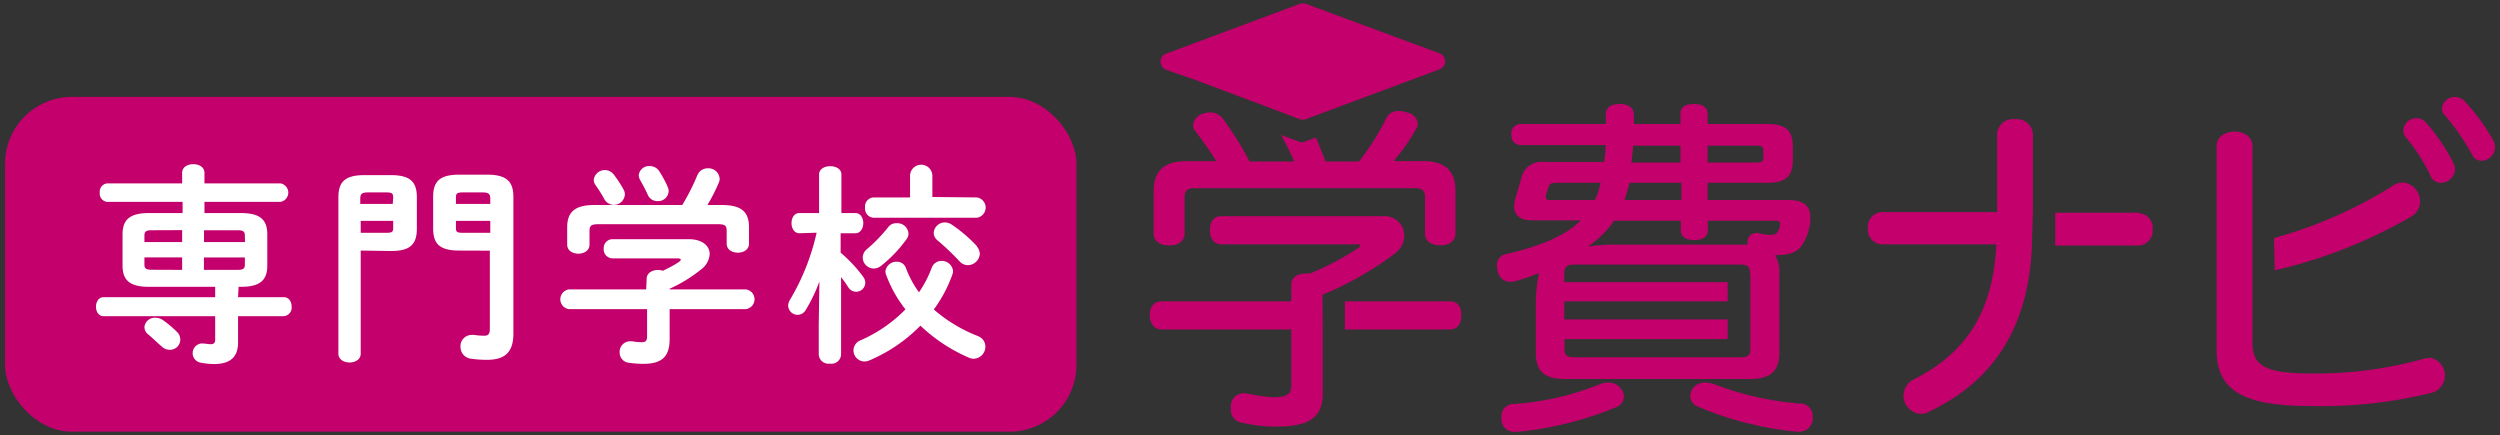 <svg id="レイヤー_1" data-name="レイヤー 1" xmlns="http://www.w3.org/2000/svg" viewBox="0 0 224 39"><rect x="0" y="0" width="224" height="39" fill="#333333" stroke="none"/><rect x="0.45" y="8.68" width="96" height="30" rx="6" style="fill:#c3006c"/><path d="M217.33,10.94a16.94,16.94,0,0,1,2.51,3.71,1.13,1.13,0,0,1,.13.54,1.29,1.29,0,0,1-1.26,1.19,1,1,0,0,1-.94-.63,15.46,15.46,0,0,0-2.21-3.45,1,1,0,0,1-.22-.66,1.17,1.17,0,0,1,2-.7Z" style="fill:#c3006c"/><path d="M220.82,9.06a17.53,17.53,0,0,1,2.64,3.64,1.48,1.48,0,0,1,.09.51,1.21,1.21,0,0,1-1.22,1.19.89.89,0,0,1-.82-.53,21.28,21.28,0,0,0-2.46-3.56.76.76,0,0,1-.25-.62,1.14,1.14,0,0,1,1.17-1A1.16,1.16,0,0,1,220.82,9.06Z" style="fill:#c3006c"/><path d="M118.5,27h0v-.59A29.48,29.48,0,0,0,125,22.7a2,2,0,0,0,.82-1.6A1.74,1.74,0,0,0,124,19.37H109.41c-.66,0-1,.5-1,1.26s.38,1.26,1,1.26h12.1c.22,0,.35,0,.35.12s-.06.13-.22.25a25,25,0,0,1-4.25,2.24h-.31c-.79,0-1.38.31-1.38,1V27H104.09c-.69,0-1.07.48-1.07,1.23s.38,1.29,1.07,1.29H115.7v5c0,.78-.35,1.07-1.67,1.07a14.61,14.61,0,0,1-2.36-.35.89.89,0,0,0-.28,0,1.15,1.15,0,0,0-1.1,1,1.6,1.6,0,0,0,0,.44,1.12,1.12,0,0,0,.84,1.16,13.11,13.11,0,0,0,3.24.38c3.09,0,4.15-.91,4.15-3V29.56h0Z" style="fill:#c3006c"/><path d="M129.94,27H120.5v2.52h9.44c.66,0,1-.53,1-1.29S130.6,27,129.94,27Z" style="fill:#c3006c"/><path d="M144.06,34.28a1.79,1.79,0,0,0-.72.15,25.23,25.23,0,0,1-7.7,1.77,1.08,1.08,0,0,0-1.11,1.06v.07a.73.73,0,0,0,0,.25,1.11,1.11,0,0,0,1.1,1.11H136a30.91,30.91,0,0,0,8.87-2.23,1.06,1.06,0,0,0,.63-.92,1.19,1.19,0,0,0-.32-.78A1.35,1.35,0,0,0,144.06,34.28Z" style="fill:#c3006c"/><path d="M161.33,36.16a26.87,26.87,0,0,1-7.71-1.73,2.83,2.83,0,0,0-.81-.15,1.34,1.34,0,0,0-1.07.44,1.21,1.21,0,0,0-.29.75,1,1,0,0,0,.63.94A30,30,0,0,0,161,38.68h.16a1.19,1.19,0,0,0,1.26-1.1v-.25a1.12,1.12,0,0,0-1-1.17Z" style="fill:#c3006c"/><path d="M160.23,17.92H153V16.38h5.34c1.86,0,2.3-.75,2.3-2.13v-1c0-1.42-.44-2.14-2.3-2.14H153v-.88c0-.6-.41-.91-1.23-.91s-1.2.28-1.2.91v.88h-4.18a6,6,0,0,0,0-.85c0-.6-.47-.94-1.26-.94s-1.25.31-1.25.94v.85H136.3a.85.85,0,0,0-.89.8V12c0,.63.32,1,.89,1h7.57c0,.5-.09,1-.12,1.51h-5.38A1.86,1.86,0,0,0,136.3,16c-.16.59-.35,1.19-.51,1.76a2.4,2.4,0,0,0-.12.75c0,.76.53,1.23,1.6,1.23h4.37c-1.48,1.48-3.83,2.36-6.6,3a1,1,0,0,0-.91,1.06,1.74,1.74,0,0,0,.06.45,1.13,1.13,0,0,0,1.16,1,2,2,0,0,0,.54-.09,16.08,16.08,0,0,0,2-.7,15,15,0,0,0-.28,2.83V31.6c0,1.64.75,2.36,2.61,2.36h16.57c1.85,0,2.64-.72,2.64-2.36V24.4a2.87,2.87,0,0,0-.38-1.54c1.39,0,2.11-.25,2.61-1.22a4.76,4.76,0,0,0,.54-1.8,2.73,2.73,0,0,0,0-.41C162.21,18.46,161.58,17.92,160.23,17.92ZM153,13.05h4.46c.41,0,.54.13.54.5v.51c0,.37-.13.5-.54.5H153Zm-6.67,0h4.24v1.51h-4.4c.06-.5.13-1,.16-1.51ZM146,16.38h4.65v1.54h-5.09c.16-.5.31-1,.44-1.54Zm-7.17,1.54c-.22,0-.32-.09-.32-.22a.28.28,0,0,1,0-.15,8.15,8.15,0,0,1,.25-.82c.09-.28.28-.35.66-.35h4a8.94,8.94,0,0,1-.5,1.54Zm18,6.8v6.6c0,.53-.25.69-.82.69H141c-.53,0-.82-.16-.82-.69v-.94H154.8V28.62H140.16V27H154.8V25.28H140.16v-.85c0-.53.29-.72.82-.72h15c.57,0,.82.19.82.72Zm2.67-4.59a1.48,1.48,0,0,1-.25.69c-.13.16-.28.22-.69.22a5.53,5.53,0,0,1-1.07-.16.22.22,0,0,0-.16,0,.77.77,0,0,0-.75.69,1,1,0,0,0,0,.35H144.6a15.14,15.14,0,0,0-2.33.18,9.6,9.6,0,0,0,2.23-2.13c0-.07.07-.13.1-.19h6v.85c0,.59.44.88,1.2.88s1.22-.29,1.22-.88v-.85H159c.38,0,.5.06.5.28Z" style="fill:#c3006c"/><path d="M217.64,32.08a2.41,2.41,0,0,0-.66.12,35.91,35.91,0,0,1-10,1.26c-4.25,0-5.16-.82-5.16-2.8v-6h0v-2.8h0V13.11c0-.91-.82-1.32-1.6-1.32s-1.61.41-1.61,1.32V31.38c0,3.43,2.14,5,8.37,5a41.36,41.36,0,0,0,10.91-1.19,1.61,1.61,0,0,0-.25-3.15Z" style="fill:#c3006c"/><path d="M203.82,24.22A44,44,0,0,0,216,19.43a1.57,1.57,0,0,0,.84-1.38,1.69,1.69,0,0,0-1.57-1.7,1.65,1.65,0,0,0-1,.38,40.09,40.09,0,0,1-10.52,4.6Z" style="fill:#c3006c"/><path d="M182.15,18.94V12a1.44,1.44,0,0,0-1.55-1.32h-.06a1.42,1.42,0,0,0-1.6,1.32v7H168.62a1.32,1.32,0,0,0-1.26,1.39.43.43,0,0,1,0,.05,1.33,1.33,0,0,0,1.2,1.45h10.31c-.29,6.38-3,9.87-7.33,12.07a1.63,1.63,0,0,0,.53,3.12,1.44,1.44,0,0,0,.7-.16c5.49-2.58,8.85-7.11,9.27-14.48Z" style="fill:#c3006c"/><path d="M191.61,19.06h-7.46V22h7.46a1.32,1.32,0,0,0,1.27-1.35s0-.06,0-.1a1.31,1.31,0,0,0-1.16-1.44Z" style="fill:#c3006c"/><path d="M107.05,7.14l9.42,3.54a.77.77,0,0,0,.52,0l12-4.47a.76.76,0,0,0,.44-1,.78.78,0,0,0-.44-.43L117,.34a.77.77,0,0,0-.52,0l-12,4.47a.74.74,0,0,0-.43,1,.75.75,0,0,0,.43.44l1.06.37" style="fill:#c3006c"/><path d="M127.49,14.43h-2.61a19.42,19.42,0,0,0,2-2.86,1.09,1.09,0,0,0,.16-.5,1.18,1.18,0,0,0-1-1,2.36,2.36,0,0,0-.75-.12,1.11,1.11,0,0,0-1.1.69,23.11,23.11,0,0,1-2.42,3.83h-3c-.31-.8-.59-1.51-.86-2.15l-1,.37a.67.67,0,0,1-.52,0l-1.6-.6c.38.7.81,1.54,1.17,2.38h-4a27.55,27.55,0,0,0-2.39-3.83,1.42,1.42,0,0,0-1.13-.57,1.8,1.8,0,0,0-.69.13,1.2,1.2,0,0,0-.85,1,.87.87,0,0,0,.19.54,27.72,27.72,0,0,1,1.88,2.7h-2.7c-1.92,0-2.9.85-2.9,2.65v3.8c0,.72.54,1.1,1.39,1.1s1.38-.38,1.38-1.1V17.67c0-.63.29-.81.88-.81H126.8c.56,0,.88.18.88.81v3.24c0,.69.53,1.07,1.35,1.07s1.38-.38,1.38-1.07V17.08C130.41,15.28,129.44,14.43,127.49,14.43Z" style="fill:#c3006c"/><path d="M21.33,26.63h4.1c.47,0,.7.41.7.85a.77.77,0,0,1-.7.85h-4.1v2.36c0,1.3-.7,1.93-2.17,1.93A7.14,7.14,0,0,1,18,32.5.87.87,0,0,1,18,30.78a.68.68,0,0,1,.2,0c.17,0,.48.06.68.06s.4-.06.4-.4V28.33h-10c-.46,0-.68-.44-.68-.85s.22-.85.68-.85h10V25.7H13.36c-1.72,0-2.38-.58-2.38-1.91V21c0-1.33.66-1.91,2.38-1.91h3v-1H9.64a.74.74,0,0,1-.7-.83.74.74,0,0,1,.7-.83h6.68v-.94c0-.53.5-.78,1-.78s1,.25,1,.78v.94h6.8a.84.84,0,0,1,0,1.66h-6.8v1h3.25c1.72,0,2.38.58,2.38,1.91v2.79c0,1.33-.66,1.91-2.38,1.91h-.19Zm-7.73-6c-.54,0-.66.13-.66.49v.57h3.38V20.62Zm2.72,3.55V23.06H12.94v.64c0,.34.13.47.66.47Zm-.49,5.54a.92.92,0,0,1-.64,1.62,1,1,0,0,1-.68-.28c-.42-.36-.85-.78-1.21-1.08a.86.86,0,0,1-.36-.66.93.93,0,0,1,1-.85,1.21,1.21,0,0,1,.66.21A9.91,9.91,0,0,1,15.83,29.71Zm6.11-8.6c0-.36-.12-.49-.66-.49h-3v1.06h3.67Zm-.66,3.06c.54,0,.66-.13.66-.47v-.64H18.27v1.11Z" style="fill:#fff"/><path d="M32.32,22.45v9.24c0,.53-.51.79-1,.79s-1-.26-1-.79v-14c0-1.38.57-2,2.35-2h2.34c1.78,0,2.34.62,2.34,2v2.8c0,1.51-.71,2-2.34,2Zm2.91-4.74c0-.4-.11-.47-.68-.47H33c-.57,0-.72.13-.72.56v.47h2.91Zm-.68,3.15c.57,0,.68-.05.68-.47v-.6H32.32v1.07Zm6.6,1.59c-1.78,0-2.34-.62-2.34-2v-2.8c0-1.38.56-2,2.34-2h2.51c1.78,0,2.34.66,2.34,2V29.88c0,1.7-.77,2.36-2.38,2.36a10,10,0,0,1-1.49-.11,1.06,1.06,0,0,1-.87-1.06,1,1,0,0,1,1-1.06.9.9,0,0,1,.23,0,6.09,6.09,0,0,0,.9.07c.34,0,.5-.13.5-.62v-7Zm2.78-4.18V17.8c0-.43-.16-.56-.72-.56H41.53c-.57,0-.68.07-.68.47v.56Zm-3.08,2.12c0,.42.11.47.68.47h2.4V19.79H40.85Z" style="fill:#fff"/><path d="M57.94,25c0-.55.51-.81,1-.81a1.41,1.41,0,0,1,.45.07,11.62,11.62,0,0,0,1.42-.77c.12-.1.19-.17.19-.23s-.11-.11-.3-.11H54.9a.81.81,0,0,1-.81-.87.8.8,0,0,1,.81-.85h6.8c1.25,0,1.89.62,1.89,1.34a1.88,1.88,0,0,1-.81,1.4A12.65,12.65,0,0,1,60,25.87v.06h6.81a.89.89,0,0,1,0,1.77H60v2.69c0,1.6-.73,2.21-2.36,2.21a9.08,9.08,0,0,1-1.32-.1.91.91,0,0,1-.8-.92.94.94,0,0,1,.93-1h.19a4.71,4.71,0,0,0,.85.08c.38,0,.49-.13.49-.57V27.7H51a.89.89,0,0,1,0-1.77h6.9Zm3.19-6.63a19.28,19.28,0,0,0,1.36-2.69,1,1,0,0,1,.93-.6,1,1,0,0,1,1.06.93.82.82,0,0,1-.1.41,14.35,14.35,0,0,1-1,1.95h1.29c1.76,0,2.44.6,2.44,2v1.46c0,.55-.51.81-1,.81s-1-.26-1-.81V20.71c0-.49-.13-.62-.78-.62H53.61c-.64,0-.79.13-.79.62v1.21c0,.55-.51.81-1,.81s-1-.26-1-.81V20.37c0-1.36.68-2,2.42-2ZM55.88,17a.91.91,0,0,1,.11.43,1,1,0,0,1-1,.93,1,1,0,0,1-.87-.57,12,12,0,0,0-.77-1.22.78.78,0,0,1-.15-.46A1,1,0,0,1,55,15.65,9.69,9.69,0,0,1,55.88,17Zm3.93-.28a.9.9,0,0,1,.1.43.94.94,0,0,1-1,.87.93.93,0,0,1-.88-.59c-.17-.39-.42-.85-.65-1.26a1,1,0,0,1-.15-.47.93.93,0,0,1,1-.82,1,1,0,0,1,.85.48A9.46,9.46,0,0,1,59.81,16.71Z" style="fill:#fff"/><path d="M71.63,20.9c-.47,0-.71-.45-.71-.91s.24-.9.7-.9h1.77V15.63c0-.49.49-.74,1-.74s1,.25,1,.74v3.46h1.25c.47,0,.71.45.71.9s-.24.91-.71.91H75.32v1.74a12.46,12.46,0,0,1,2,2.13.92.92,0,0,1,.21.57.82.82,0,0,1-.83.8.81.81,0,0,1-.68-.38,10.64,10.64,0,0,0-.66-.93v6.94a.86.86,0,0,1-1,.81.87.87,0,0,1-1-.81V29.05l.06-3.84a14.22,14.22,0,0,1-1.23,2.57.84.84,0,0,1-.72.43.85.85,0,0,1-.85-.83,1.06,1.06,0,0,1,.17-.53,20.5,20.5,0,0,0,2.38-6Zm16,9.22a1,1,0,0,1,.66.93,1.08,1.08,0,0,1-1,1.09,1,1,0,0,1-.47-.09,14.76,14.76,0,0,1-4.35-2.87,14.16,14.16,0,0,1-4.59,3.12,1.32,1.32,0,0,1-.41.09,1,1,0,0,1-1-1,1,1,0,0,1,.66-.91,12.76,12.76,0,0,0,4-2.76,11.22,11.22,0,0,1-1.72-3.06,1.05,1.05,0,0,1-.08-.34,1,1,0,0,1,1-.87.85.85,0,0,1,.85.59,9.11,9.11,0,0,0,1.16,2.15A10,10,0,0,0,83.48,24a.92.92,0,0,1,.91-.62,1,1,0,0,1,1,.89,1.06,1.06,0,0,1-.06.34,12.25,12.25,0,0,1-1.66,3.12A13.46,13.46,0,0,0,87.64,30.12ZM80.33,20a1,1,0,0,1,1.07.92.82.82,0,0,1-.19.53,11.77,11.77,0,0,1-2.28,2.38,1.09,1.09,0,0,1-.63.23,1,1,0,0,1-1-1,1,1,0,0,1,.38-.74,13.9,13.9,0,0,0,1.93-2A.88.88,0,0,1,80.33,20Zm7.2-2.31a.92.92,0,0,1,0,1.82H78.27a.82.82,0,0,1-.76-.91.81.81,0,0,1,.76-.91h3.27V15.76a1,1,0,0,1,2,0v1.89Zm0,4.4a1.05,1.05,0,0,1,.26.67,1.09,1.09,0,0,1-1.08,1,1,1,0,0,1-.73-.34,22.44,22.44,0,0,0-2-1.9.88.88,0,0,1-.32-.65,1,1,0,0,1,1-.94,1.17,1.17,0,0,1,.61.19A13.11,13.11,0,0,1,87.53,22.05Z" style="fill:#fff"/></svg>